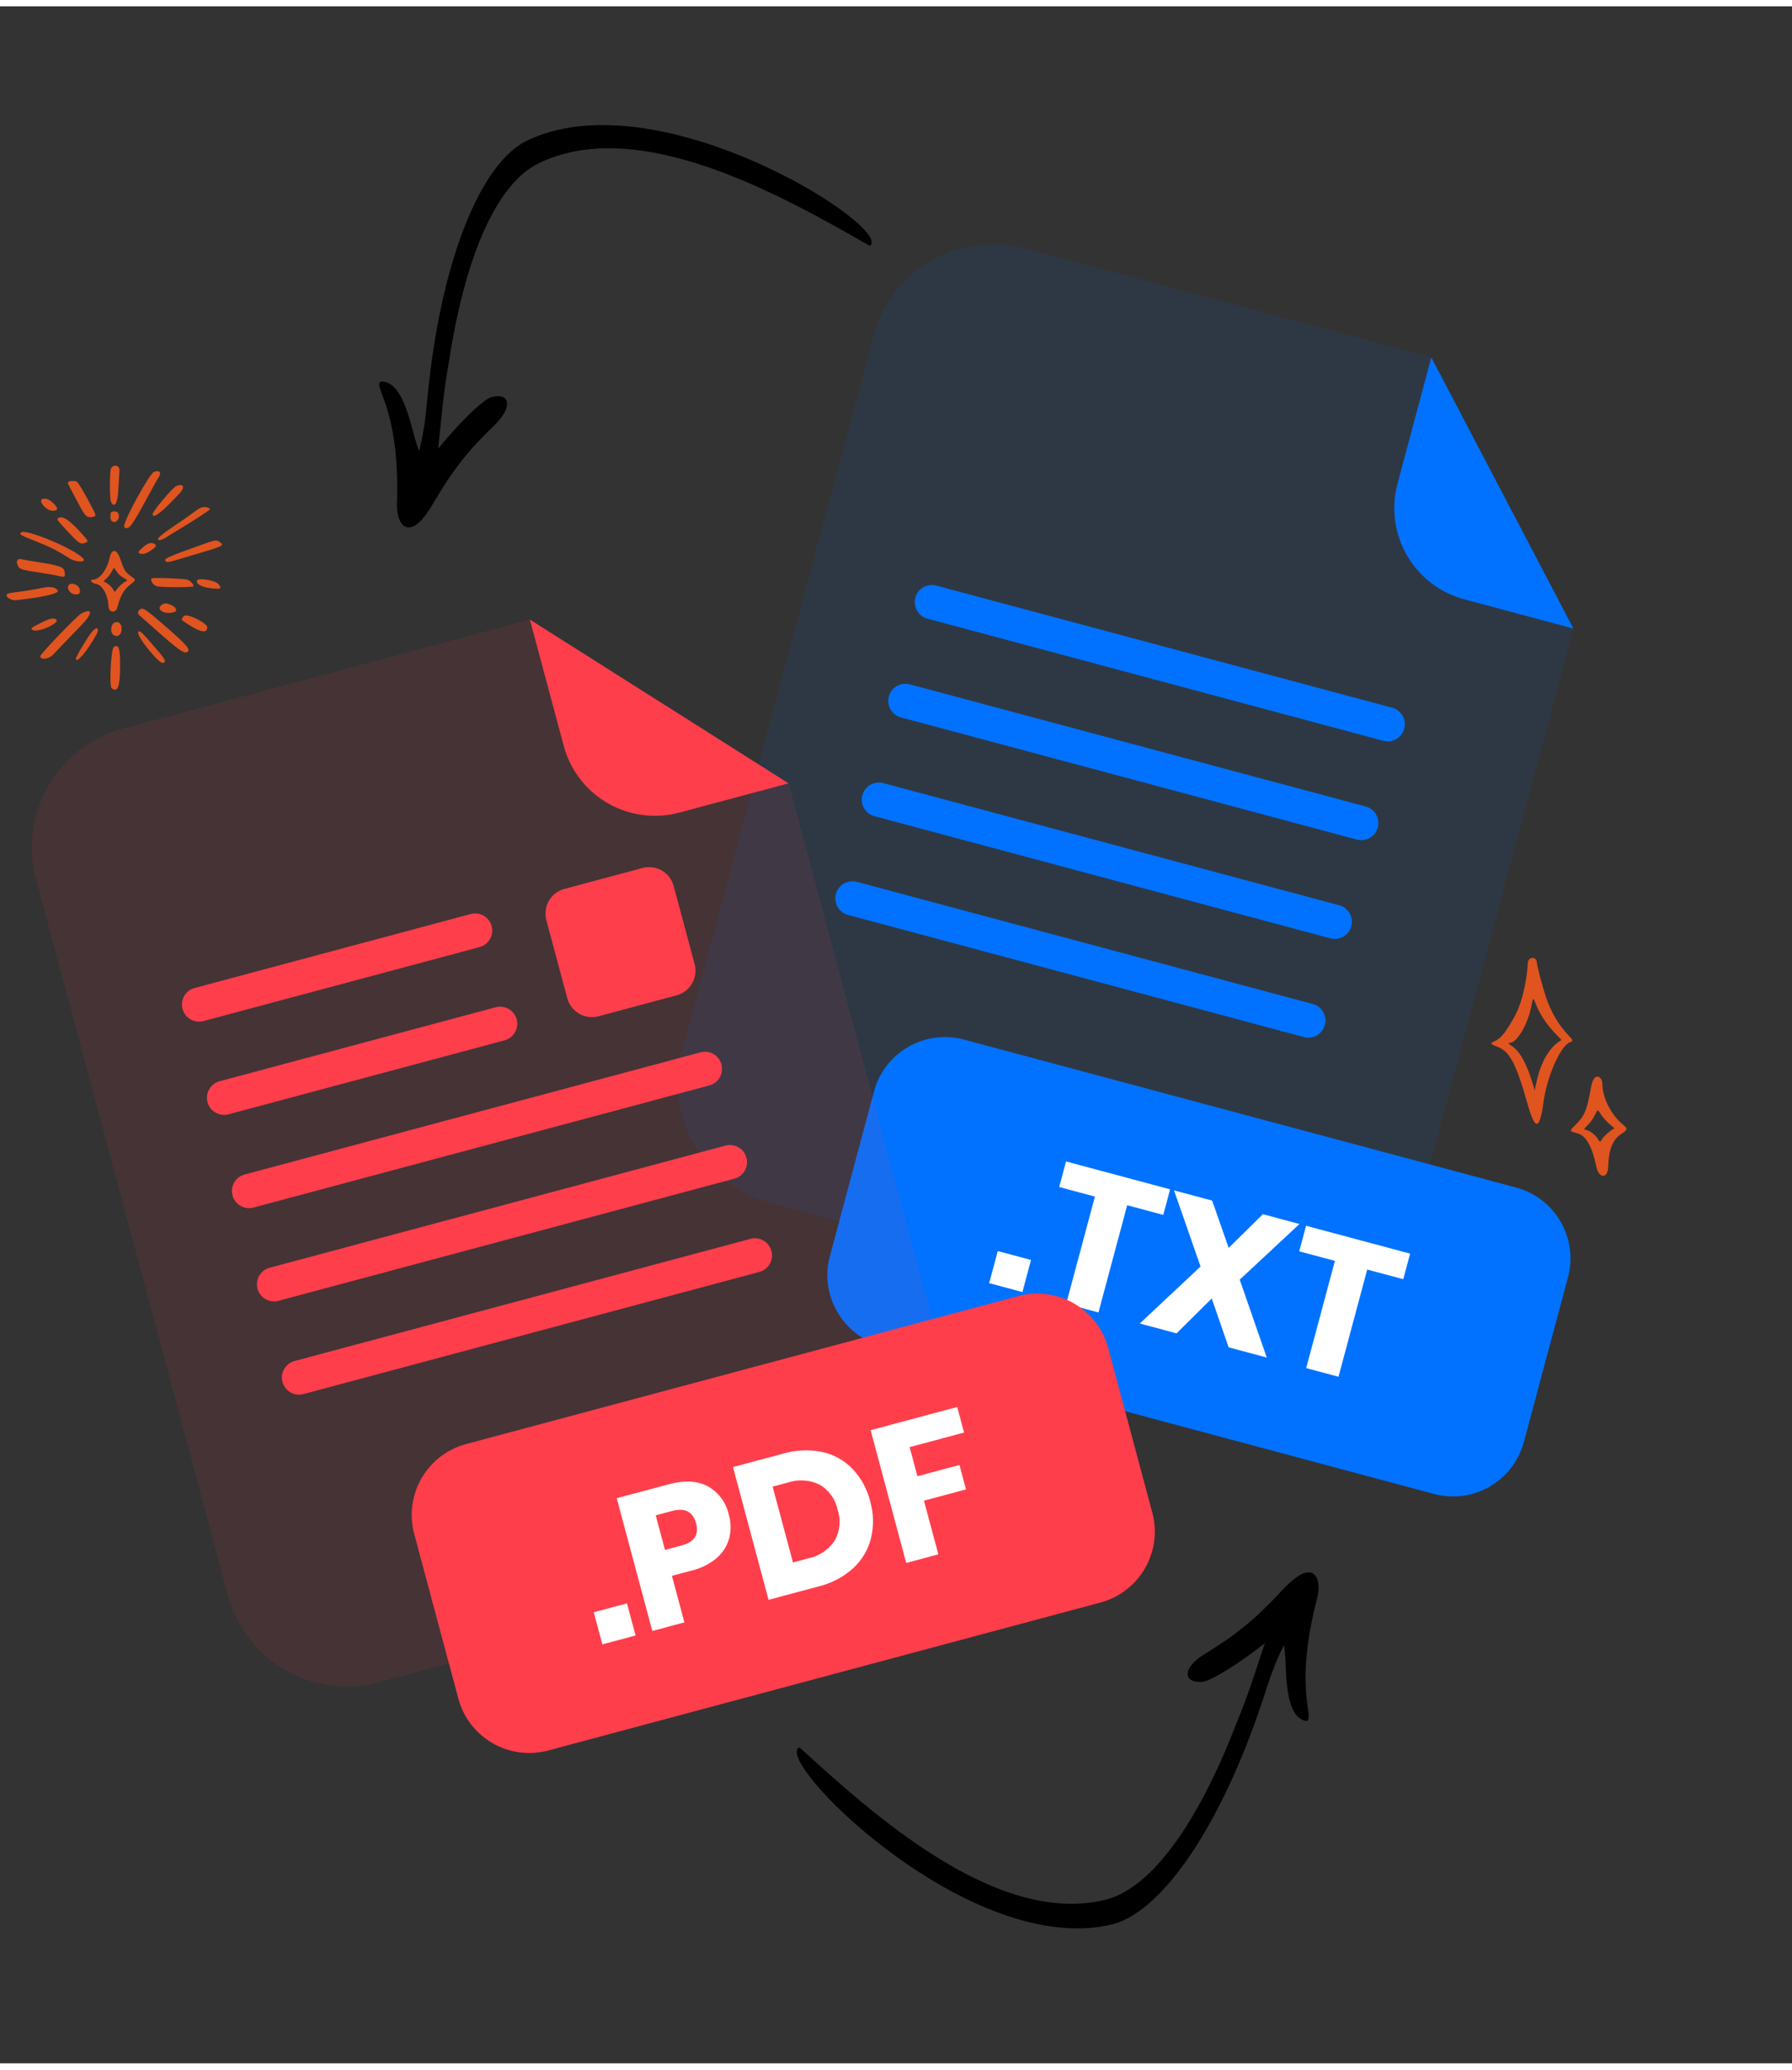 <svg width="200" height="231" viewBox="0 0 392 450" fill="none" xmlns="http://www.w3.org/2000/svg">
<rect x="0" y="0" width="392" height="450" fill="#333333" stroke="none"/>
<g opacity="0.3">
<path opacity="0.3" d="M320.283 129.721C315.003 128.301 310.501 124.844 307.766 120.109C305.031 115.374 304.285 109.748 305.693 104.464L313.103 76.81L224.112 52.965C217.218 51.118 209.873 52.085 203.692 55.653C197.511 59.222 193.002 65.099 191.154 71.993L149.169 228.685C147.322 235.579 148.288 242.924 151.857 249.105C155.425 255.286 161.303 259.796 168.197 261.643L275.028 290.269C281.922 292.116 289.267 291.149 295.448 287.58C301.629 284.012 306.139 278.134 307.986 271.24L344.19 136.127L320.283 129.721Z" fill="#0072FF"/>
</g>
<path d="M344.19 136.127L320.283 129.721C315.003 128.301 310.501 124.844 307.766 120.109C305.031 115.374 304.285 109.748 305.693 104.464L313.103 76.81L344.19 136.127Z" fill="#0072FF"/>
<path d="M302.598 160.679L202.866 133.956C201.909 133.697 201.094 133.069 200.599 132.211C200.103 131.353 199.968 130.333 200.222 129.375C200.479 128.416 201.105 127.598 201.964 127.101C202.824 126.603 203.845 126.467 204.805 126.721L304.537 153.444C305.495 153.703 306.311 154.332 306.806 155.193C307.302 156.053 307.435 157.075 307.179 158.034C306.919 158.991 306.292 159.806 305.434 160.301C304.576 160.797 303.556 160.933 302.598 160.679V160.679Z" fill="#0072FF"/>
<path d="M296.808 182.286L197.076 155.563C196.12 155.304 195.305 154.677 194.809 153.818C194.313 152.96 194.178 151.941 194.432 150.983C194.689 150.024 195.315 149.206 196.175 148.708C197.034 148.21 198.055 148.074 199.015 148.328L298.747 175.051C299.705 175.311 300.521 175.94 301.017 176.8C301.512 177.661 301.646 178.683 301.389 179.642C301.13 180.598 300.502 181.413 299.644 181.909C298.786 182.404 297.766 182.54 296.808 182.286V182.286Z" fill="#0072FF"/>
<path d="M291.018 203.895L191.287 177.172C190.328 176.912 189.512 176.283 189.017 175.423C188.521 174.562 188.388 173.54 188.645 172.581C188.904 171.625 189.531 170.81 190.389 170.314C191.248 169.818 192.267 169.683 193.225 169.937L292.957 196.66C293.914 196.919 294.729 197.546 295.224 198.404C295.72 199.263 295.855 200.282 295.602 201.24C295.345 202.199 294.718 203.017 293.859 203.515C293 204.013 291.978 204.149 291.018 203.895V203.895Z" fill="#0072FF"/>
<path d="M285.231 225.492L185.499 198.769C184.541 198.512 183.724 197.886 183.228 197.027C182.732 196.168 182.598 195.147 182.855 194.189C183.112 193.23 183.738 192.412 184.598 191.914C185.457 191.416 186.478 191.28 187.438 191.534L287.17 218.257C288.128 218.517 288.944 219.146 289.44 220.006C289.935 220.867 290.069 221.889 289.812 222.848C289.555 223.806 288.928 224.623 288.069 225.119C287.21 225.615 286.189 225.749 285.231 225.492V225.492Z" fill="#0072FF"/>
<path d="M331.634 258.404L210.855 226.041C202.288 223.746 193.481 228.83 191.186 237.398L181.537 273.407C179.241 281.975 184.325 290.781 192.893 293.077L313.672 325.439C322.24 327.735 331.046 322.651 333.342 314.083L342.991 278.074C345.286 269.506 340.202 260.7 331.634 258.404Z" fill="#0072FF"/>
<path d="M225.537 274.254L223.655 281.276L216.382 279.327L218.263 272.305L225.537 274.254Z" fill="white"/>
<path d="M255.963 258.803L254.464 264.395L246.573 262.281L240.288 285.733L233.228 283.841L239.512 260.389L231.697 258.295L233.196 252.702L255.963 258.803Z" fill="white"/>
<path d="M268.764 293.363L265.063 282.681L257.376 290.311L249.33 288.155L262.619 275.69L256.822 259.032L265.158 261.266L268.773 271.614L276.257 264.24L284.264 266.385L271.189 278.556L277.1 295.596L268.764 293.363Z" fill="white"/>
<path d="M308.461 272.869L306.962 278.462L299.08 276.35L292.796 299.802L285.726 297.908L292.01 274.455L284.205 272.364L285.704 266.771L308.461 272.869Z" fill="white"/>
<g opacity="0.3">
<path opacity="0.3" d="M148.576 176.393C143.293 177.803 137.668 177.06 132.933 174.326C128.198 171.593 124.741 167.092 123.321 161.813L115.911 134.158L26.911 158.006C20.017 159.853 14.14 164.363 10.571 170.544C7.003 176.725 6.036 184.07 7.883 190.964L49.868 347.656C51.724 354.54 56.236 360.407 62.413 363.967C68.591 367.528 75.929 368.491 82.816 366.646L189.657 338.018C196.544 336.172 202.417 331.669 205.987 325.497C209.557 319.325 210.531 311.988 208.696 305.099L172.492 169.985L148.576 176.393Z" fill="#FF3E4C"/>
</g>
<path d="M172.492 169.985L148.576 176.393C143.293 177.803 137.668 177.06 132.933 174.326C128.198 171.592 124.741 167.092 123.321 161.813L115.911 134.158L172.492 169.985Z" fill="#FF3E4C"/>
<path d="M166.108 276.869L66.386 303.589C65.425 303.847 64.402 303.712 63.54 303.215C62.679 302.717 62.051 301.898 61.793 300.938C61.539 299.978 61.675 298.957 62.173 298.097C62.67 297.238 63.488 296.612 64.447 296.355L164.17 269.634C165.128 269.377 166.149 269.512 167.008 270.008C167.867 270.504 168.493 271.321 168.75 272.279C168.879 272.754 168.912 273.249 168.849 273.737C168.786 274.225 168.627 274.695 168.382 275.122C168.136 275.548 167.809 275.922 167.419 276.222C167.029 276.522 166.583 276.742 166.108 276.869Z" fill="#FF3E4C"/>
<path d="M155.176 236.068L55.453 262.789C54.494 263.046 53.472 262.912 52.612 262.416C51.752 261.921 51.123 261.105 50.863 260.147C50.606 259.186 50.74 258.162 51.238 257.301C51.735 256.44 52.554 255.811 53.515 255.554L153.237 228.833C153.712 228.706 154.208 228.674 154.696 228.738C155.183 228.803 155.654 228.963 156.079 229.209C156.505 229.456 156.878 229.784 157.177 230.175C157.475 230.566 157.694 231.012 157.82 231.488C158.077 232.446 157.942 233.467 157.446 234.326C156.951 235.185 156.134 235.811 155.176 236.068Z" fill="#FF3E4C"/>
<path d="M160.642 256.469L60.92 283.189C59.959 283.446 58.935 283.312 58.074 282.814C57.213 282.317 56.584 281.498 56.327 280.537C56.072 279.578 56.209 278.556 56.706 277.697C57.204 276.838 58.022 276.211 58.981 275.954L158.703 249.234C159.661 248.977 160.682 249.111 161.541 249.607C162.4 250.103 163.027 250.92 163.284 251.878C163.412 252.353 163.446 252.849 163.383 253.337C163.32 253.825 163.161 254.295 162.915 254.722C162.67 255.148 162.343 255.522 161.953 255.822C161.563 256.121 161.117 256.341 160.642 256.469Z" fill="#FF3E4C"/>
<path d="M110.377 226.207L49.987 242.388C49.028 242.645 48.007 242.511 47.146 242.016C46.286 241.521 45.657 240.705 45.397 239.746C45.14 238.786 45.274 237.762 45.772 236.901C46.269 236.039 47.088 235.411 48.049 235.153L108.438 218.972C109.398 218.718 110.42 218.854 111.279 219.352C112.138 219.849 112.765 220.667 113.022 221.626C113.276 222.584 113.14 223.604 112.644 224.462C112.149 225.32 111.334 225.948 110.377 226.207V226.207Z" fill="#FF3E4C"/>
<path d="M104.911 205.807L44.521 221.989C43.562 222.246 42.54 222.112 41.68 221.617C40.819 221.121 40.19 220.305 39.931 219.347C39.673 218.386 39.808 217.362 40.305 216.501C40.803 215.64 41.622 215.011 42.582 214.754L102.972 198.573C103.932 198.318 104.953 198.455 105.812 198.952C106.672 199.45 107.298 200.268 107.555 201.227C107.809 202.185 107.674 203.204 107.178 204.063C106.682 204.921 105.867 205.548 104.911 205.807Z" fill="#FF3E4C"/>
<path d="M222.747 282.16L101.968 314.523C93.401 316.819 88.316 325.625 90.612 334.192L100.261 370.202C102.556 378.77 111.363 383.854 119.93 381.558L240.71 349.196C249.277 346.9 254.361 338.094 252.066 329.526L242.417 293.516C240.121 284.949 231.315 279.865 222.747 282.16Z" fill="#FF3E4C"/>
<path d="M137.147 349.375L139.029 356.397L131.765 358.344L129.884 351.321L137.147 349.375Z" fill="white"/>
<path d="M146.981 343.344L149.712 353.535L142.69 355.416L134.907 326.371L146.286 323.322C149.734 322.398 152.601 322.551 154.866 323.777C156.02 324.43 157.024 325.32 157.81 326.389C158.596 327.458 159.146 328.681 159.426 329.978C159.914 331.657 159.944 333.436 159.513 335.131C159.055 336.798 158.116 338.292 156.812 339.426C155.232 340.766 153.357 341.712 151.34 342.187L146.981 343.344ZM152.278 331.893C151.588 329.317 149.833 328.407 147.012 329.163L143.438 330.121L145.465 337.684L149.039 336.726C151.866 335.996 152.946 334.385 152.278 331.893Z" fill="white"/>
<path d="M190.539 335.09C189.918 337.61 188.572 339.893 186.667 341.656C184.513 343.603 181.907 344.981 179.086 345.665L168.123 348.602L160.34 319.557L171.303 316.62C174.09 315.797 177.036 315.673 179.882 316.257C182.4 316.807 184.698 318.094 186.484 319.954C188.361 321.933 189.691 324.367 190.343 327.016C191.103 329.645 191.171 332.427 190.539 335.09V335.09ZM182.595 335.656C183.164 334.639 183.515 333.515 183.625 332.356C183.735 331.196 183.602 330.026 183.234 328.921C183 327.781 182.531 326.702 181.857 325.755C181.182 324.807 180.316 324.011 179.316 323.417C177.146 322.347 174.64 322.177 172.346 322.945L169.013 323.838L173.46 340.433L176.792 339.54C179.161 339.057 181.245 337.662 182.595 335.656V335.656Z" fill="white"/>
<path d="M209.39 306.414L210.888 312.007L198.978 315.198L200.684 321.563L209.88 319.099L211.311 324.441L202.115 326.905L205.262 338.65L198.231 340.534L190.448 311.489L209.39 306.414Z" fill="white"/>
<path d="M140.537 188.506L123.459 193.082C120.483 193.88 118.716 196.939 119.514 199.916L124.09 216.994C124.887 219.971 127.947 221.737 130.924 220.939L148.001 216.364C150.978 215.566 152.745 212.506 151.947 209.529L147.371 192.452C146.573 189.475 143.514 187.709 140.537 188.506Z" fill="#FF3E4C"/>
<g clip-path="url(#clip0_348_2834)">
<path fill-rule="evenodd" clip-rule="evenodd" d="M174.304 382.116C175.079 389.574 214.04 426.361 243.017 419.67C254.23 417.09 267.291 397.671 276.289 370.321C277.772 365.811 278.757 362.701 280.825 358.565C280.947 358.297 281.158 360.485 281.266 363.467C281.522 370.526 282.656 373.954 285.084 374.942C286.264 375.404 286.486 374.847 286.111 372.38C285.021 365.306 285.614 358.062 288.171 348.025C289.169 344.081 287.533 338.915 280.539 346.435C274.623 352.797 270.552 356.171 263.421 360.513C258.803 363.336 258.556 366.836 262.98 366.544C264.514 366.445 269.458 363.543 274.245 359.945L276.681 358.101C273 369.211 272.806 369.92 269.28 378.632C260.875 399.331 251.145 411.933 241.766 414.227C218.047 420.003 191.038 395.604 175.101 381.077C174.669 380.676 174.208 381.263 174.304 382.116Z" fill="black"/>
</g>
<g clip-path="url(#clip1_348_2834)">
<path fill-rule="evenodd" clip-rule="evenodd" d="M190.586 51.093C188.211 43.981 142.197 16.523 115.362 29.343C104.976 34.293 96.439 56.084 93.59 84.735C93.121 89.459 92.834 92.708 91.713 97.195C91.652 97.482 90.972 95.393 90.219 92.505C88.438 85.669 86.587 82.57 84.002 82.132C82.75 81.937 82.654 82.529 83.555 84.856C86.155 91.524 87.147 98.725 86.829 109.077C86.71 113.144 89.428 117.832 94.624 108.973C99.019 101.48 102.261 97.302 108.28 91.517C112.175 87.759 111.657 84.289 107.401 85.534C105.926 85.964 101.729 89.869 97.837 94.42L95.859 96.749C97.042 85.105 97.077 84.37 98.629 75.101C102.343 53.072 109.106 38.658 117.764 34.384C139.665 23.599 171.324 41.557 190.034 52.279C190.542 52.578 190.866 51.904 190.586 51.093Z" fill="black"/>
</g>
<path d="M343.028 225.032C340.944 222.849 339.294 220.032 338.211 216.832C337.378 214.366 336.178 209.816 336.178 209.099C336.178 207.982 334.178 207.532 334.178 209.699C334.178 210.816 333.444 217.299 331.211 221.182C329.094 224.882 328.278 225.832 326.794 226.466C325.944 226.816 326.078 227.082 327.278 227.499C330.244 228.532 331.578 231.016 334.261 240.482C335.828 245.982 336.794 245.816 337.611 239.899C338.411 234.016 341.378 227.332 343.494 226.599C344.194 226.366 344.144 226.216 343.028 225.032ZM336.028 235.666L335.711 237.166C335.578 236.816 333.844 229.466 330.794 227.499C329.961 226.966 329.811 226.749 330.294 226.749C331.844 226.749 334.261 222.632 334.994 218.666C335.344 216.849 335.394 216.782 335.828 217.916C336.728 220.332 338.211 222.616 340.244 224.732L341.578 226.132C341.394 226.349 337.644 227.816 336.028 235.666Z" fill="#E05420"/>
<path d="M355.045 244.665C352.428 242.532 350.511 238.749 350.511 235.632C350.511 234.266 348.695 232.699 348.011 236.582C347.178 241.399 346.628 242.715 344.745 244.599C343.195 246.132 343.178 246.032 345.128 246.565C346.945 247.065 348.295 249.466 349.178 253.782C349.728 256.466 351.711 256.582 351.795 253.849C351.911 249.999 352.795 247.849 354.795 246.582C356.061 245.765 356.095 245.515 355.045 244.665ZM353.045 245.549C352.461 245.749 350.878 247.132 350.511 247.732C350.011 248.582 350.028 248.582 349.445 247.649C348.945 246.849 347.761 245.965 346.978 245.815C346.378 245.682 346.395 245.649 347.361 244.699C347.828 244.249 348.478 243.332 348.811 242.665C349.561 241.215 349.461 241.232 350.178 242.382C350.728 243.249 351.628 244.199 352.761 245.099C353.078 245.315 353.178 245.499 353.045 245.549Z" fill="#E05420"/>
<path fill-rule="evenodd" clip-rule="evenodd" d="M24.185 101.448C23.971 103.224 23.986 107.842 24.298 108.439C25.023 109.888 25.719 108.752 25.875 105.881C26.003 103.381 26.117 102.173 26.131 101.534C26.188 100.113 24.327 100.227 24.185 101.448ZM33.69 101.846C32.696 102.244 27.14 112.346 27.14 113.767C27.14 114.165 27.751 114.293 28.22 113.98C28.689 113.668 29.811 111.934 31.189 109.362C32.724 106.521 34.358 103.565 34.756 102.94C35.381 101.946 34.841 101.392 33.69 101.846ZM14.992 104.02C14.736 104.205 14.779 104.29 15.546 105.754C18.473 111.266 18.629 111.92 20.078 111.735C21.172 111.593 21.172 111.522 19.695 108.794C18.004 105.64 17.081 104.148 16.754 103.978C16.384 103.764 15.304 103.793 14.992 104.02ZM38.578 104.944C37.754 105.285 33.392 110.457 33.392 111.096C33.392 112.289 35.551 110.599 39.402 106.407C40.553 105.143 40.098 104.319 38.578 104.944ZM9.422 107.757C8.129 108.013 10.047 110.357 11.553 110.357C12.761 110.357 12.804 109.789 11.681 108.723C11.014 108.07 10.346 107.572 9.422 107.757ZM43.679 109.803C42.883 110.229 41.874 111.139 40.098 112.318C37.995 113.71 35.764 115.287 35.097 115.87C33.946 116.865 34.898 117.12 36.333 116.183C36.816 115.87 38.279 114.961 39.587 114.179C42.698 112.304 45.881 110.215 45.881 110.073C45.895 109.519 44.531 109.348 43.679 109.803ZM24.327 110.67C24.071 110.925 24.114 112.275 24.384 112.545C25.35 113.511 26.6 111.764 25.705 110.698C25.506 110.457 24.554 110.442 24.327 110.67ZM12.704 111.977C12.363 112.218 12.505 112.417 14.764 114.833C17.422 117.674 17.663 117.816 18.814 117.291C19.34 117.049 19.283 116.936 18.146 115.643C15.233 112.36 13.642 111.295 12.704 111.977ZM4.634 115.088C4.108 115.486 4.435 115.685 7.675 116.964C10.928 118.243 12.704 119.152 15.191 120.758C16.597 121.667 18.942 121.71 18.203 120.8C16.526 118.811 5.728 114.25 4.634 115.088ZM44.19 117.76C36.333 120.573 35.722 120.871 36.262 121.411C36.517 121.667 36.901 121.624 38.521 121.141C49.12 117.987 49.319 118.101 48.026 117.163C47.358 116.68 47.06 116.722 44.19 117.76ZM31.26 118.342C30.181 119.28 30.081 119.578 30.749 119.763C32.099 120.118 33.988 118.257 33.974 118.271C34.045 118.2 34.102 118.101 34.088 118.001C34.088 117.902 34.031 117.802 33.96 117.731C33.264 117.149 32.397 117.348 31.26 118.342ZM24.142 120.047L23.844 121.184C23.261 123.457 21.656 125.418 20.391 125.418C19.468 125.418 20.022 126.199 21.059 126.37C22.437 126.583 23.659 128.913 23.716 131.187C23.758 132.721 25.321 132.749 25.62 131.641C26.401 128.771 27.041 127.62 28.703 126.342C29.726 125.56 29.74 125.418 28.873 124.835C27.481 123.898 27.154 123.4 26.33 120.957C25.407 118.2 24.369 119.209 24.142 120.047ZM3.909 121.099C3.625 121.383 3.625 121.766 3.924 122.392C4.293 123.159 4.804 123.329 8.953 123.926C10.317 124.125 12.008 124.423 12.704 124.594C14.139 124.949 14.267 124.878 14.168 123.969C14.068 123.116 13.756 122.789 12.846 122.505C11.497 122.107 11.156 122.036 8.271 121.582C6.751 121.34 5.259 121.084 4.932 121.013C4.151 120.843 4.179 120.843 3.909 121.099ZM25.648 123.827C25.932 124.253 26.373 124.637 26.955 124.978C27.907 125.532 27.992 125.631 27.566 125.773C27.14 125.915 26.046 126.867 25.549 127.535L25.108 128.132L24.71 127.492C24.312 126.867 23.389 126.086 22.835 125.915C22.579 125.83 22.622 125.759 23.261 125.205C24.512 124.111 24.796 122.491 25.066 122.96C25.151 123.074 25.407 123.471 25.648 123.827ZM33.278 125.134C32.667 125.375 33.491 126.725 34.358 126.881C35.836 127.166 42.343 127.137 42.343 126.853C42.343 126.441 41.562 125.603 41.022 125.432C40.226 125.191 33.789 124.935 33.278 125.134ZM43.11 125.617C42.826 126.37 44.048 127.052 46.179 127.308C48.339 127.563 48.623 127.407 47.785 126.398C47.074 125.574 43.366 124.949 43.11 125.617ZM15.12 126.512C14.367 127.265 15.404 128.729 16.64 128.657C17.492 128.615 17.706 128.174 17.322 127.251C17.009 126.469 15.631 126.015 15.12 126.512ZM9.38 127.208C7.632 127.563 5.188 127.975 3.838 128.118C2.005 128.331 1.423 128.487 1.423 128.814C1.423 129.382 2.631 130.036 3.469 129.922C3.781 129.879 4.875 129.737 5.898 129.624C10.062 129.112 12.932 128.359 12.648 127.848C12.235 127.08 11.085 126.853 9.38 127.208ZM35.679 130.775C33.647 131.755 36.049 133.332 38.237 132.451C38.919 132.181 38.308 131.357 37.626 131.059C36.503 130.561 36.219 130.519 35.679 130.775ZM30.976 131.783C30.152 132.053 29.925 132.778 30.536 133.261C30.763 133.446 31.999 134.54 33.292 135.691C38.62 140.465 40.169 141.616 40.837 141.317C41.903 140.834 41.107 139.882 35.452 134.994C32.383 132.337 31.402 131.641 30.976 131.783ZM17.791 132.821C16.91 133.261 8.811 141.701 8.811 142.17C8.811 143.079 10.729 142.823 11.667 141.786C12.377 141.005 14.551 138.731 17.592 135.62C20.292 132.849 20.391 131.513 17.791 132.821ZM40.396 133.304C39.942 133.503 39.615 134.156 39.885 134.355C43.536 136.913 45.341 137.41 45.341 135.847C45.327 134.966 41.32 132.906 40.396 133.304ZM8.811 134.952C6.68 136.032 6.623 136.088 7.177 136.444C8.229 137.126 13.273 134.867 12.292 134.142C11.695 133.701 10.914 133.886 8.811 134.952ZM24.824 134.98C24.171 135.477 23.929 137.722 25.535 137.751C26.16 137.765 26.628 137.111 26.6 136.017C26.572 134.881 25.648 134.341 24.824 134.98ZM20.121 136.827C19.098 138.078 16.612 142.241 16.612 142.71C16.612 143.96 19.041 141.132 21.059 137.495C21.897 136.017 21.187 135.52 20.121 136.827ZM30.252 136.87C29.669 137.58 34.869 144.031 35.708 143.647C36.447 143.306 36.205 142.88 33.619 139.925C30.934 136.813 30.564 136.486 30.252 136.87ZM24.895 140.166C24.27 140.564 23.844 148.705 24.44 149.174C25.733 150.226 26.288 148.762 26.273 144.329C26.273 140.337 25.989 139.484 24.895 140.166Z" fill="#E05420"/>
<defs>
<clipPath id="clip0_348_2834">
<rect width="110.58" height="110.58" fill="white" transform="translate(159.989 373.961) rotate(-47.075)"/>
</clipPath>
<clipPath id="clip1_348_2834">
<rect width="110.58" height="110.58" fill="white" transform="translate(206.33 55.947) rotate(120.394)"/>
</clipPath>
</defs>
</svg>
